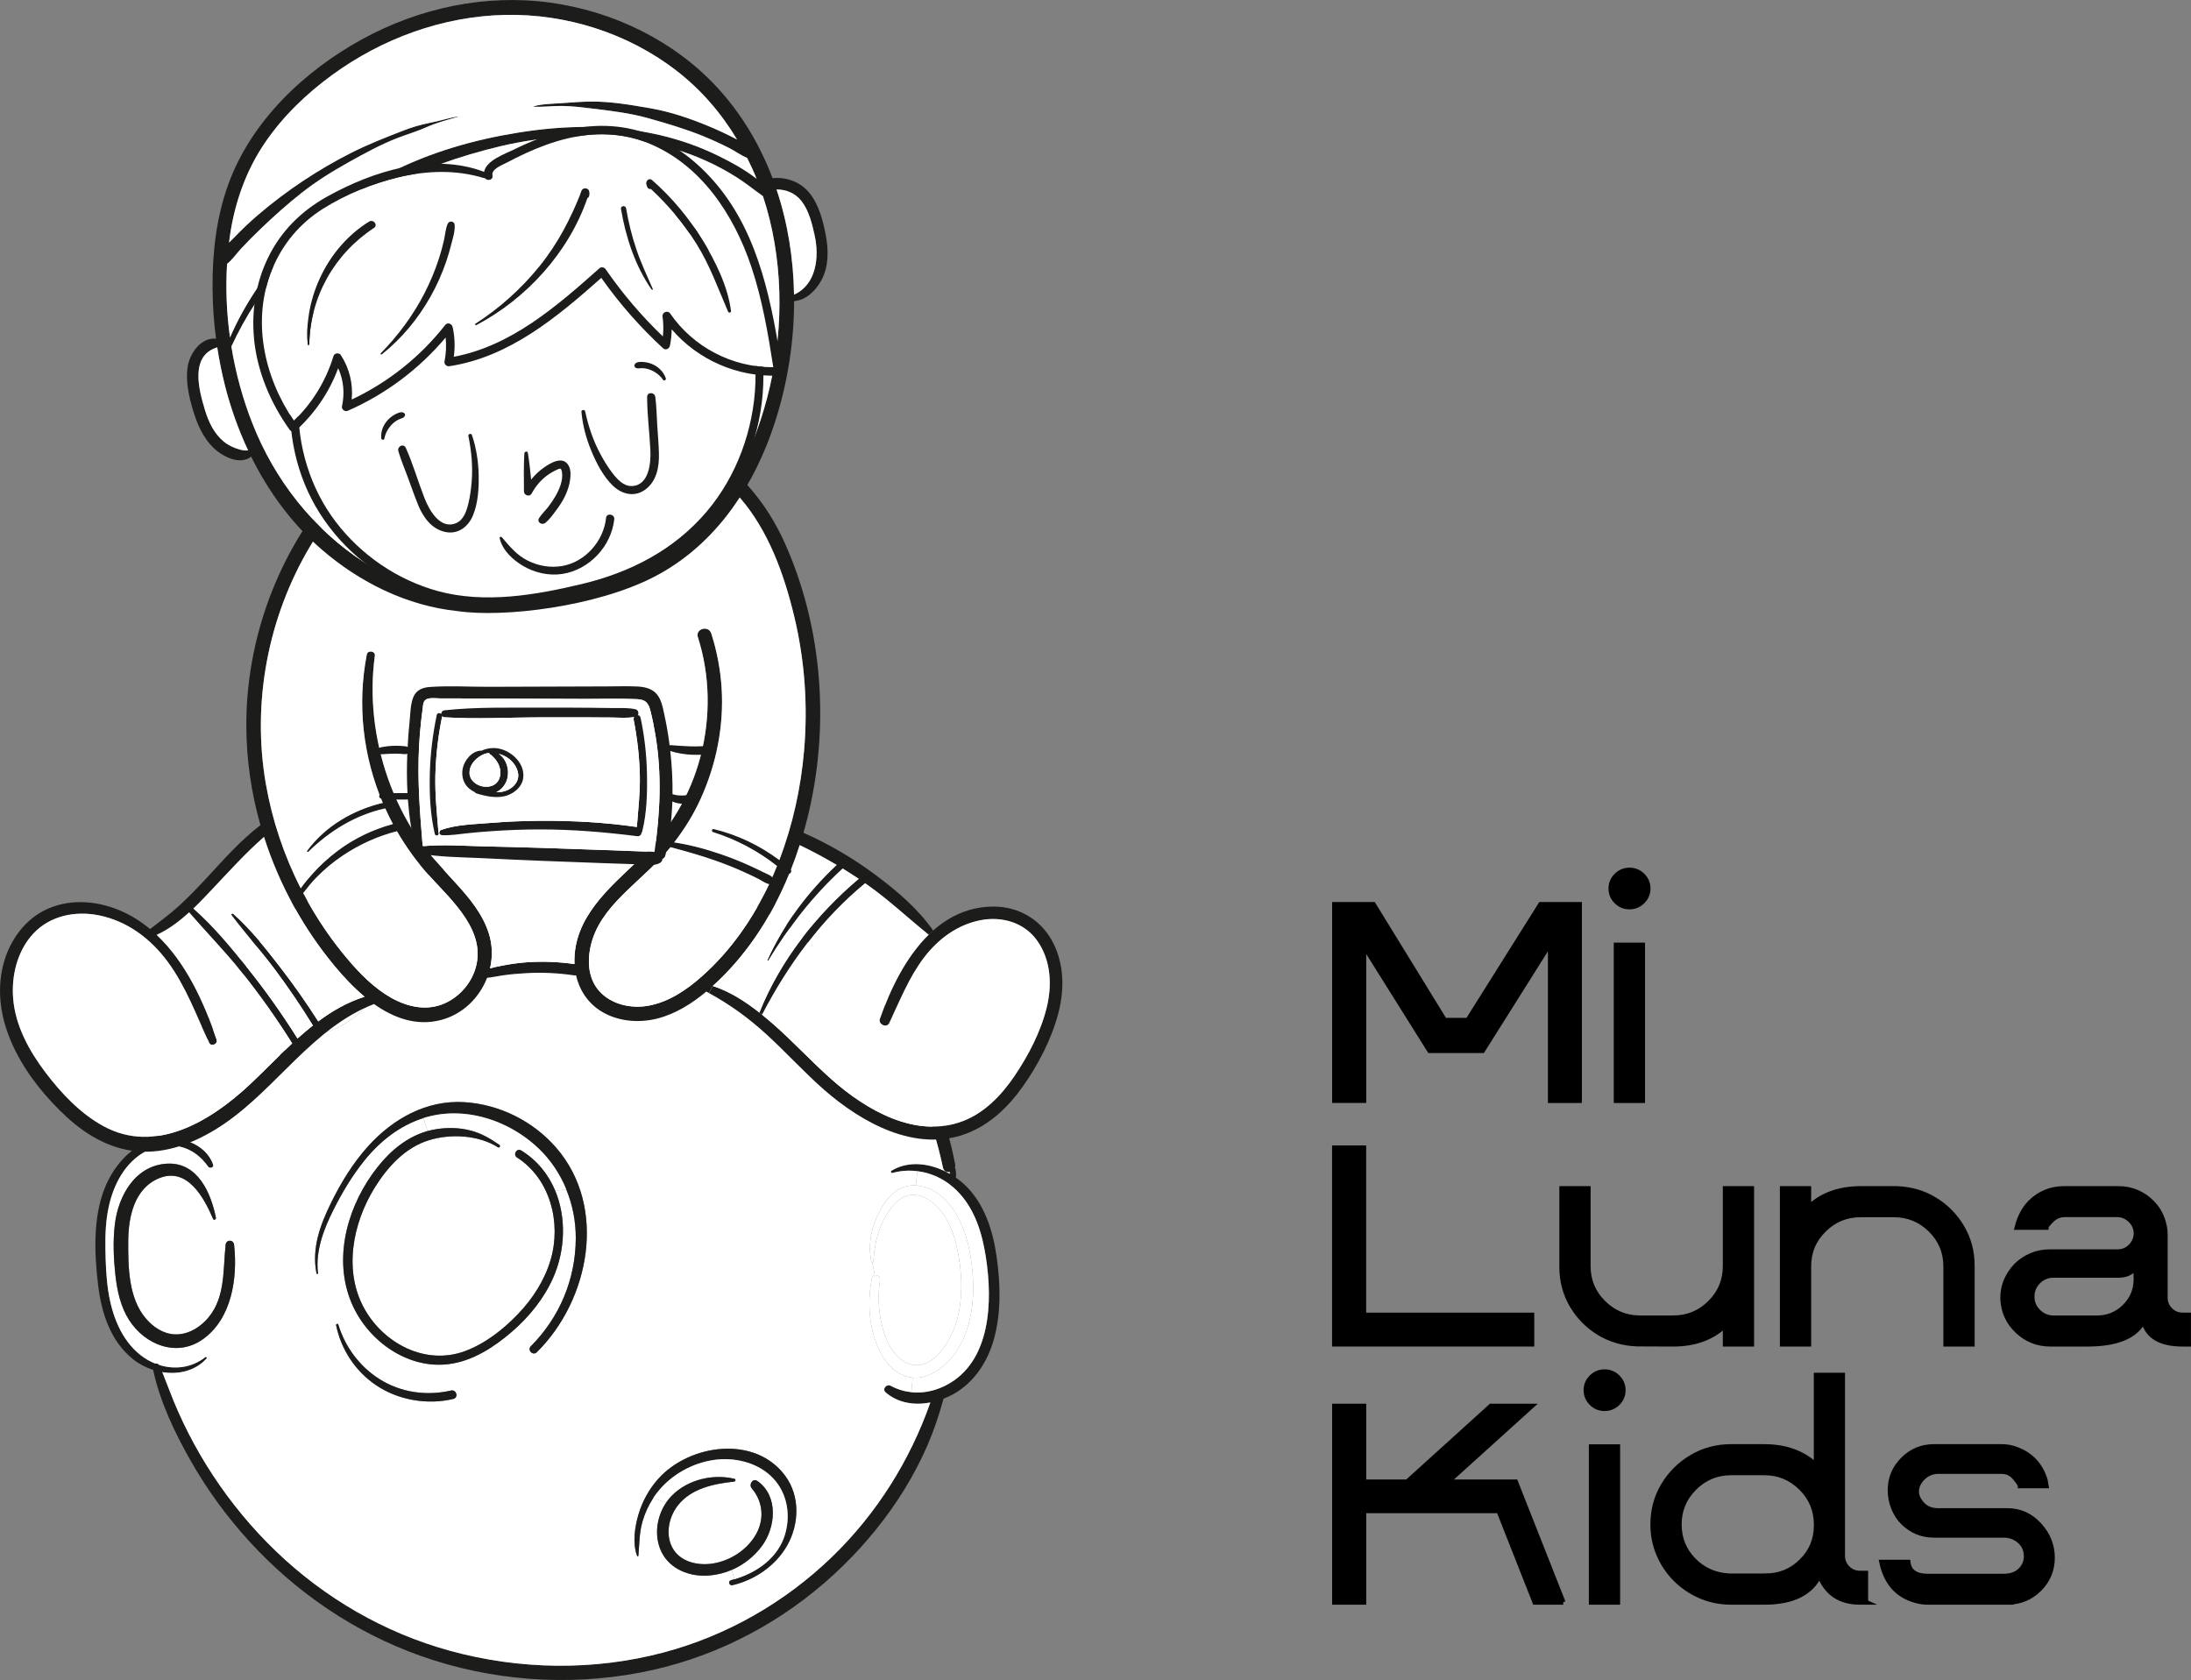 <?xml version="1.0" encoding="UTF-8"?> <svg xmlns="http://www.w3.org/2000/svg" id="Layer_2" viewBox="0 0 449.82 344.93"><rect x="0" y="0" width="449.82" height="344.93" fill="#808080" stroke="none"/><defs><style> .cls-1 { fill: #fff; } .cls-2 { fill: #1c1c1b; } .cls-3 { stroke: #000; stroke-miterlimit: 10; } </style></defs><g id="Layer_1-2" data-name="Layer_1"><g><g><path class="cls-2" d="M204.59,257.87c.8,5.55.99,11.45-.49,16.91-1.37,5.05-4.42,9.58-9.22,11.89-.38.18-.78.34-1.18.5,0,.04-.01.08-.02.13-.45,1.62-.94,3.23-1.48,4.81-4.34,12.67-12.88,24.16-22.94,32.87-10.76,9.31-23.77,15.74-37.77,18.41-14.99,2.87-30.74,1.69-45.13-3.42-13.42-4.76-25.48-12.92-35.09-23.42-4.62-5.05-8.7-10.62-12.09-16.58-3.28-5.78-6.35-12.17-7.74-18.72-1.5-.48-2.92-1.22-4.12-2.18-4.69-3.74-6.53-9.65-7.2-15.4-.75-6.4-1.04-13.7,1.4-19.79,1.63-4.05,4.78-7.98,8.98-9.55.38-2.9,1.45-5.62,2.57-8.31,1.11-2.67,2.33-5.28,3.72-7.82,2.84-5.18,6.21-10.04,10.04-14.54.39-.46.88-.48,1.28-.28,0-.06,0-.11.01-.17l1.55.07c-.01.25-.01.5,0,.75,0,1.72.35,3.42,1.07,5,1.86,4.06,5.41,6.17,9.61,7.12.24.05.25.44,0,.49-5.06,1-9.8-3.61-11.41-8-.34-.94-.57-1.9-.71-2.88-3.53,4.25-6.69,8.82-9.36,13.65-1.35,2.44-2.61,4.93-3.75,7.48-1.03,2.31-1.87,4.7-2.98,6.97.06-.01.11-.03.17-.04,4.21-.82,9.91.83,11.44,5.27.21.64-.67.89-1.01.43-1.48-2.05-3.3-3.51-5.79-4.1-2.36-.55-4.83-.21-6.97.92-4.29,2.27-6.65,6.81-7.65,11.4-.61,2.79-.73,5.66-.69,8.5.04,2.93.15,5.89.58,8.79.74,4.88,2.61,10.02,6.62,13.17.93.74,1.96,1.33,3.04,1.76.28-.08.6.02.81.28,3.17,1,6.66.6,9.44-1.59.2-.15.45.09.28.27-2.37,2.59-5.81,3.33-9.09,2.79.45,1.13.9,2.25,1.33,3.39,4.72,12.55,12.33,24.08,21.99,33.37,10.03,9.64,22.29,16.75,35.71,20.44,14.28,3.93,29.58,4.16,43.91.35,12.97-3.45,24.9-10.28,34.55-19.61,9.11-8.81,16.01-19.75,20.19-31.7-3.22.61-6.6.15-9.19-2.09-.76-.67.22-1.79,1.04-1.35,1.37.74,2.81,1.17,4.26,1.32,3.06.33,6.18-.59,8.83-2.46,8.05-5.69,7.8-18.31,6.17-26.94-.89-4.73-2.68-9.42-6.4-12.66-2.11-1.85-4.68-2.99-7.36-3.31-1.69-.22-3.43-.11-5.14.36-.27.07-.42-.31-.19-.45,3.69-2.26,8.29-1.48,11.96.62,0-.08,0-.15-.01-.22l1.29-.03c.01.08.01.16.02.25.01.26-.01.53-.04.79.59.41,1.15.86,1.67,1.33,4.09,3.75,5.92,9.41,6.68,14.76Z"></path><path class="cls-1" d="M202.11,256.43c1.63,8.63,1.88,21.25-6.17,26.94-2.65,1.87-5.77,2.79-8.83,2.46l.26-2.98c4.32.38,8.48-3.71,10.3-7.72,2.62-5.75,2.53-12.54,1.31-18.64-1.09-5.46-4.31-12.23-10.54-13.07-.15-.02-.29-.04-.43-.04l.34-2.92c2.68.32,5.25,1.46,7.36,3.31,3.72,3.24,5.51,7.93,6.4,12.66Z"></path><path class="cls-1" d="M198.98,256.49c1.22,6.1,1.31,12.89-1.31,18.64-1.82,4.01-5.98,8.1-10.3,7.72-1.32-.12-2.66-.65-3.95-1.74-2.31-1.94-3.56-4.9-4.26-7.76-.87-3.61-.9-7.31-.14-10.94.08-.38.32-.56.59-.6.52-.08,1.15.36,1.05,1.05-.52,3.52-.28,7.17.77,10.57.76,2.44,2.16,5.08,4.53,6.28,5.18,2.65,9.31-4.45,10.45-8.48,1.37-4.85,1.14-10.3.03-15.18-.54-2.37-1.36-4.73-2.75-6.75-1.43-2.06-3.89-4.15-6.56-3.96-2.78.19-4.7,3.11-5.83,5.36-1.29,2.58-1.82,5.5-1.99,8.36-.01.13-.12.2-.22.2-.08,0-.15-.04-.17-.14-.78-3.51-.05-7.12,1.6-10.29,1.53-2.93,3.97-5.69,7.49-5.45.14,0,.28.02.43.04,6.23.84,9.45,7.61,10.54,13.07Z"></path><path class="cls-1" d="M196.44,256.05c1.11,4.88,1.34,10.33-.03,15.18-1.14,4.03-5.27,11.13-10.45,8.48-2.37-1.2-3.77-3.84-4.53-6.28-1.05-3.4-1.29-7.05-.77-10.57.1-.69-.53-1.13-1.05-1.05l-.52-2.55c.1,0,.21-.07.22-.2.17-2.86.7-5.78,1.99-8.36,1.13-2.25,3.05-5.17,5.83-5.36,2.67-.19,5.13,1.9,6.56,3.96,1.39,2.02,2.21,4.38,2.75,6.75Z"></path><path class="cls-2" d="M196.23,240.49c.02.08.02.16.03.25l-1.29.03c.01-.05,0-.11,0-.16-.59.12-1.22-.13-1.38-.9-2.11-10-5.99-19.49-11.58-28.05-10.16-15.55-25.51-27.54-43.31-32.99-9.71-2.98-19.95-4.07-30.07-3.33-5.04.37-10.04,1.21-14.92,2.5-4.57,1.21-8.97,2.92-13.35,4.67,3.27,2.28,6.31,6.47,5.79,10.48-.1.75-1.26,1.08-1.44.19-.18-.86-.34-1.68-.55-2.48-.36-1.38-.85-2.68-1.76-3.94-1.36-1.9-3.31-3.44-5.5-4.25-4.89-1.81-10,.45-14.22,2.9-4.14,2.41-8.04,5.51-10.51,9.68-1.43,2.44-2.39,5.31-2.5,8.19l-1.55-.07c.1-3.53,1.38-7.08,3.33-9.98,3.1-4.59,7.79-7.97,12.68-10.45,4.47-2.27,9.59-3.55,14.27-1.4.06-.07.13-.14.22-.19,5.09-2.94,10.77-4.83,16.47-6.21,5.59-1.36,11.34-2.13,17.09-2.33,20.23-.67,40.28,5.98,55.78,19.04,14.24,12,24.63,28.99,28.13,47.33.02.09.02.17.02.26,0,.15-.02.3-.07.44.01.04.02.07.03.1.01.01.01.02.03.04.1.19.11.43.13.63Z"></path><path class="cls-1" d="M194.97,240.77c.01.07.01.14.01.22-3.67-2.1-8.27-2.88-11.96-.62-.23.14-.08.52.19.45,1.71-.47,3.45-.58,5.14-.36l-.34,2.92c-3.52-.24-5.96,2.52-7.49,5.45-1.65,3.17-2.38,6.78-1.6,10.29.02.1.09.14.17.14l.52,2.55c-.27.04-.51.22-.59.6-.76,3.63-.73,7.33.14,10.94.7,2.86,1.95,5.82,4.26,7.76,1.29,1.09,2.63,1.62,3.95,1.74l-.26,2.98c-1.45-.15-2.89-.58-4.26-1.32-.82-.44-1.8.68-1.04,1.35,2.59,2.24,5.97,2.7,9.19,2.09-4.18,11.95-11.08,22.89-20.19,31.7-9.65,9.33-21.58,16.16-34.55,19.61-14.33,3.81-29.63,3.58-43.91-.35-13.42-3.69-25.68-10.8-35.71-20.44-9.66-9.29-17.27-20.82-21.99-33.37-.43-1.14-.88-2.26-1.33-3.39,3.28.54,6.72-.2,9.09-2.79.17-.18-.08-.42-.28-.27-2.78,2.19-6.27,2.59-9.44,1.59-.21-.26-.53-.36-.81-.28-1.08-.43-2.11-1.02-3.04-1.76-4.01-3.15-5.88-8.29-6.62-13.17-.43-2.9-.54-5.86-.58-8.79-.04-2.84.08-5.71.69-8.5,1-4.59,3.36-9.13,7.65-11.4,2.14-1.13,4.61-1.47,6.97-.92,2.49.59,4.31,2.05,5.79,4.1.34.46,1.22.21,1.01-.43-1.53-4.44-7.23-6.09-11.44-5.27-.06.01-.11.03-.17.04,1.11-2.27,1.95-4.66,2.98-6.97,1.14-2.55,2.4-5.04,3.75-7.48,2.67-4.83,5.83-9.4,9.36-13.65.14.98.37,1.94.71,2.88,1.61,4.39,6.35,9,11.41,8,.25-.05.24-.44,0-.49-4.2-.95-7.75-3.06-9.61-7.12-.72-1.58-1.06-3.28-1.07-5l2.4-.07c0,2.53.99,5.18,3.13,6.63.39.27.95-.27.67-.66-6.25-8.71,4.82-18.47,12.56-20.97,3.62-1.17,10.11-2.26,11.18,2.81.91,4.3-2.07,9.01-4.68,12.15-3.25,3.91-8.36,8.08-13.69,5.76-.98-.43-1.74.82-.85,1.44,4.76,3.32,11.15-.84,14.58-4.2,3.69-3.61,7.4-8.9,7.07-14.33-.03-.44-.08-.88-.17-1.31l2.29-.58c.21.8.37,1.62.55,2.48.18.89,1.34.56,1.44-.19.52-4.01-2.52-8.2-5.79-10.48,4.38-1.75,8.78-3.46,13.35-4.67,4.88-1.29,9.88-2.13,14.92-2.5,10.12-.74,20.36.35,30.07,3.33,17.8,5.45,33.15,17.44,43.31,32.99,5.59,8.56,9.47,18.05,11.58,28.05.16.77.79,1.02,1.38.9,0,.05.01.11,0,.16ZM161.64,317.25c2.44-4.35,2.64-10.01-.37-14.16-6.19-8.56-19.75-6.61-26.14.54-1.86,2.09-3.24,4.58-4.04,7.27-.78,2.61-1.26,5.91-.3,8.53.05.15.26.12.28-.04.21-2.39.16-4.68.84-7.02.49-1.69,1.23-3.32,2.2-4.8l2.64.95c-1.95,2.89-2.5,6.8-1,9.99,1.74,3.71,5.93,5.28,9.83,4.96,1.61-.13,3.18-.53,4.65-1.15l.54,1.91c-.23.08-.46.14-.69.2-.67.17-.38,1.18.28,1.03,4.61-1.06,8.95-4.05,11.28-8.21ZM116.27,244.24c1.3,3.16,1.96,6.59,1.94,10.03-.04,8.34-3.32,16.22-9.23,22.12-.8.8.43,2.03,1.23,1.24,10.85-10.72,14.54-29.8,3.99-41.98-4.72-5.45-11.6-8.89-18.79-9.36-7.82-.51-14.75,3.4-19.87,9.08-3.07,3.41-5.48,7.35-7.51,11.45-2.28,4.63-4.08,9.42-3.05,14.63.03.17.33.14.31-.04-.57-4.52,1.19-9.11,3.19-13.06,1.76-3.5,3.8-6.92,6.26-9.99,3.28-4.1,7.39-7.3,12.2-8.81l.85,2.66c-4.17,1.17-7.58,3.99-10.27,7.39-5.9,7.44-9.12,17.98-5.64,27.18,3.04,8.07,11.53,14.47,20.38,13.27,4.84-.65,9.17-3.47,12.8-6.6,3.59-3.08,6.66-6.89,8.56-11.23,2.43-5.56,2.67-12.23.37-17.76l2.28-.22ZM93.08,287.21c1.11-.27.64-1.97-.48-1.72-5.08,1.16-10.34.43-14.77-2.4-4-2.54-6.99-6.58-8.36-11.11-.09-.3-.52-.18-.46.13,1.03,4.95,3.91,9.36,8.1,12.22,4.56,3.12,10.61,4.18,15.97,2.88ZM41.64,274.97c5.95-4.21,7.18-12.63,6.42-19.4-.12-1.12-1.62-1.12-1.74,0-.59,5.49.04,11.49-4.27,15.73-1.63,1.61-3.8,2.76-6.14,2.66-2.36-.09-4.43-1.47-5.93-3.22-3.63-4.21-3.68-10.7-3.65-15.96.03-4.93,1.23-10.78,6.34-12.88,5.78-2.37,9.23,4,11.08,8.37.15.34.65.08.58-.25-1.01-5.09-3.74-11.39-9.94-11.11-6.59.29-10.11,6.57-10.81,12.44-.41,3.43-.26,7.01.11,10.43.36,3.22,1.06,6.5,2.83,9.26,3.28,5.1,9.81,7.69,15.12,3.93Z"></path><path class="cls-2" d="M161.27,303.09c3.01,4.15,2.81,9.81.37,14.16-2.33,4.16-6.67,7.15-11.28,8.21-.66.15-.95-.86-.28-1.03.23-.06.46-.12.69-.2,4.65-1.35,9.01-4.41,10.42-9.26,1.24-4.26.32-8.92-3-11.99-3.04-2.82-7.56-3.81-11.6-3.24-4.41.63-8.61,2.96-11.44,6.41-.37.45-.72.93-1.04,1.42-.97,1.48-1.71,3.11-2.2,4.8-.68,2.34-.63,4.63-.84,7.02-.02.16-.23.19-.28.04-.96-2.62-.48-5.92.3-8.53.8-2.69,2.18-5.18,4.04-7.27,6.39-7.15,19.95-9.1,26.14-.54Z"></path><path class="cls-1" d="M158.19,302.98c3.32,3.07,4.24,7.73,3,11.99-1.41,4.85-5.77,7.91-10.42,9.26l-.54-1.91c2.44-1.05,4.6-2.74,6.2-4.91,2.85-3.84,3.43-10.31-.94-13.35-.95-.65-1.82.73-1.16,1.5,2.46,2.89,2.65,6.72.6,9.92-1.87,2.92-5.08,4.93-8.48,5.51-2.9.48-6.36-.15-8.11-2.74-1.86-2.77-1.15-6.64.82-9.16,2.75-3.51,7.35-4.44,11.54-4.9.31-.03.43-.5.08-.58-4.39-1.03-9.39.12-12.66,3.28-.51.49-.97,1.04-1.37,1.63l-2.64-.95c.32-.49.67-.97,1.04-1.42,2.83-3.45,7.03-5.78,11.44-6.41,4.04-.57,8.56.42,11.6,3.24Z"></path><path class="cls-2" d="M155.49,304.06c4.37,3.04,3.79,9.51.94,13.35-1.6,2.17-3.76,3.86-6.2,4.91-1.47.62-3.04,1.02-4.65,1.15-3.9.32-8.09-1.25-9.83-4.96-1.5-3.19-.95-7.1,1-9.99.4-.59.86-1.14,1.37-1.63,3.27-3.16,8.27-4.31,12.66-3.28.35.08.23.55-.08.58-4.19.46-8.79,1.39-11.54,4.9-1.97,2.52-2.68,6.39-.82,9.16,1.75,2.59,5.21,3.22,8.11,2.74,3.4-.58,6.61-2.59,8.48-5.51,2.05-3.2,1.86-7.03-.6-9.92-.66-.77.21-2.15,1.16-1.5Z"></path><path class="cls-2" d="M118.21,254.27c.02-3.44-.64-6.87-1.94-10.03-1.27-3.13-3.16-6-5.62-8.37-4.67-4.5-11.21-7.37-17.73-7.28-2.1.03-4.09.36-5.98.96-4.81,1.51-8.92,4.71-12.2,8.81-2.46,3.07-4.5,6.49-6.26,9.99-2,3.95-3.76,8.54-3.19,13.06.02.18-.28.21-.31.04-1.03-5.21.77-10,3.05-14.63,2.03-4.1,4.44-8.04,7.51-11.45,5.12-5.68,12.05-9.59,19.87-9.08,7.19.47,14.07,3.91,18.79,9.36,10.55,12.18,6.86,31.26-3.99,41.98-.8.79-2.03-.44-1.23-1.24,5.91-5.9,9.19-13.78,9.23-22.12Z"></path><path class="cls-1" d="M116.27,244.24l-2.28.22c-1.39-3.32-3.69-6.24-6.99-8.26-.93-.56-1.75.87-.85,1.45,6.85,4.39,9.12,13.44,6.9,20.99-1.24,4.2-3.67,7.98-6.69,11.13-3.05,3.2-6.83,6.15-11.02,7.67-7.96,2.88-16.43-1.53-20.45-8.61-4.43-7.79-2.51-17.6,1.98-24.9,2.63-4.28,6.29-8.33,11.22-9.84,4.45-1.36,10.14-1.07,14.14,1.46.32.2.59-.29.29-.5-1.96-1.36-3.86-2.47-6.22-3.02-2.18-.52-4.45-.55-6.67-.21-.63.1-1.24.23-1.84.39l-.85-2.66c1.89-.6,3.88-.93,5.98-.96,6.52-.09,13.06,2.78,17.73,7.28,2.46,2.37,4.35,5.24,5.62,8.37Z"></path><path class="cls-2" d="M113.99,244.46c2.3,5.53,2.06,12.2-.37,17.76-1.9,4.34-4.97,8.15-8.56,11.23-3.63,3.13-7.96,5.95-12.8,6.6-8.85,1.2-17.34-5.2-20.38-13.27-3.48-9.2-.26-19.74,5.64-27.18,2.69-3.4,6.1-6.22,10.27-7.39.6-.16,1.21-.29,1.84-.39,2.22-.34,4.49-.31,6.67.21,2.36.55,4.26,1.66,6.22,3.02.3.21.03.7-.29.5-4-2.53-9.69-2.82-14.14-1.46-4.93,1.51-8.59,5.56-11.22,9.84-4.49,7.3-6.41,17.11-1.98,24.9,4.02,7.08,12.49,11.49,20.45,8.61,4.19-1.52,7.97-4.47,11.02-7.67,3.02-3.15,5.45-6.93,6.69-11.13,2.22-7.55-.05-16.6-6.9-20.99-.9-.58-.08-2.01.85-1.45,3.3,2.02,5.6,4.94,6.99,8.26Z"></path><path class="cls-2" d="M92.6,285.49c1.12-.25,1.59,1.45.48,1.72-5.36,1.3-11.41.24-15.97-2.88-4.19-2.86-7.07-7.27-8.1-12.22-.06-.31.37-.43.46-.13,1.37,4.53,4.36,8.57,8.36,11.11,4.43,2.83,9.69,3.56,14.77,2.4Z"></path><path class="cls-1" d="M84.16,190.7l-2.29.58c-.39-1.85-1.39-3.5-3.08-4.52-2.4-1.44-5.44-1.24-8.08-.75-5.67,1.05-10.92,4.33-14.61,8.72-2.02,2.4-3.74,5.26-4,8.46-.02.25-.03.51-.03.77l-2.4.07c-.01-.25-.01-.5,0-.75.11-2.88,1.07-5.75,2.5-8.19,2.47-4.17,6.37-7.27,10.51-9.68,4.22-2.45,9.33-4.71,14.22-2.9,2.19.81,4.14,2.35,5.5,4.25.91,1.26,1.4,2.56,1.76,3.94Z"></path><path class="cls-1" d="M82.04,192.59c.33,5.43-3.38,10.72-7.07,14.33-3.43,3.36-9.82,7.52-14.58,4.2-.89-.62-.13-1.87.85-1.44,5.33,2.32,10.44-1.85,13.69-5.76,2.61-3.14,5.59-7.85,4.68-12.15-1.07-5.07-7.56-3.98-11.18-2.81-7.74,2.5-18.81,12.26-12.56,20.97.28.39-.28.93-.67.66-2.14-1.45-3.13-4.1-3.13-6.63,0-.26.01-.52.03-.77.26-3.2,1.98-6.06,4-8.46,3.69-4.39,8.94-7.67,14.61-8.72,2.64-.49,5.68-.69,8.08.75,1.69,1.02,2.69,2.67,3.08,4.52.09.43.14.87.17,1.31Z"></path><path class="cls-2" d="M48.06,255.57c.76,6.77-.47,15.19-6.42,19.4-5.31,3.76-11.84,1.17-15.12-3.93-1.77-2.76-2.47-6.04-2.83-9.26-.37-3.42-.52-7-.11-10.43.7-5.87,4.22-12.15,10.81-12.44,6.2-.28,8.93,6.02,9.94,11.11.07.33-.43.59-.58.25-1.85-4.37-5.3-10.74-11.08-8.37-5.11,2.1-6.31,7.95-6.34,12.88-.03,5.26.02,11.75,3.65,15.96,1.5,1.75,3.57,3.13,5.93,3.22,2.34.1,4.51-1.05,6.14-2.66,4.31-4.24,3.68-10.24,4.27-15.73.12-1.12,1.62-1.12,1.74,0Z"></path></g><g><g><g><path class="cls-2" d="M215.84,192.89c2.64,4.59,2.76,10.07,1.45,15.1-1.4,5.35-4.14,10.63-7.34,15.13-2.96,4.17-6.74,7.81-11.6,9.64-10.43,3.9-21.46-2.29-29.16-9.02-4.09-3.59-7.76-7.64-11.77-11.32-3.67-3.37-7.55-6.18-11.89-8.55l.81-1.44c3.48,1.13,6.66,3.17,9.56,5.46l.61.32-.06.12c.78.64,1.55,1.28,2.29,1.93,4.14,3.63,7.87,7.71,12,11.36,7.04,6.25,17.27,12.23,26.9,8.57,4.48-1.69,7.95-5.32,10.59-9.2,2.89-4.26,5.42-9.11,6.66-14.12,1.14-4.63.88-9.76-1.96-13.75-2.65-3.74-7.26-5.04-11.64-4.19-4.77.94-8.68,3.86-11.59,7.67-3.11,4.09-4.94,8.85-7.14,13.44-.52,1.07-2.31.3-1.92-.81,2.09-6.02,5.3-12.72,10.04-17.35l.9-.83c3.4-3.01,7.54-4.95,12.57-4.92,4.87.04,9.26,2.53,11.69,6.76Z"></path><path class="cls-1" d="M212.93,193.12c2.84,3.99,3.1,9.12,1.96,13.75-1.24,5.01-3.77,9.86-6.66,14.12-2.64,3.88-6.11,7.51-10.59,9.2-9.63,3.66-19.86-2.32-26.9-8.57-4.13-3.65-7.86-7.73-12-11.36-.74-.65-1.51-1.29-2.29-1.93l.06-.12c5.33-10.24,12.13-19.51,21.1-26.91.16.11.32.21.48.33,4.44,3.13,8.37,6.86,12.59,10.25-4.74,4.63-7.95,11.33-10.04,17.35-.39,1.11,1.4,1.88,1.92.81,2.2-4.59,4.03-9.35,7.14-13.44,2.91-3.81,6.82-6.73,11.59-7.67,4.38-.85,8.99.45,11.64,4.19Z"></path><path class="cls-2" d="M191.58,191.05l-.9.83c-4.22-3.39-8.15-7.12-12.59-10.25-.16-.12-.32-.22-.48-.33-8.97,7.4-15.77,16.67-21.1,26.91l-.61-.32c4.26-10.67,11.68-20.09,20.41-27.46-1.09-.73-2.19-1.43-3.3-2.12-6.03,5.52-11.04,11.94-15.26,18.91-.08.14-.26.02-.2-.11,3.34-7.39,8.32-13.99,14.23-19.53-2.47-1.46-5-2.82-7.6-4.07-.54,1.7-1.14,3.38-1.8,5.04.22.34,0,.75-.37.89-1.89,4.62-4.22,9.07-7.07,13.16-2.49,3.58-5.35,6.91-8.6,9.83l-.81,1.44c-.17-.1-.35-.2-.52-.29-2.98,2.48-6.33,4.6-10.11,5.55-3.87.97-8.24.58-11.65-1.61-2.64-1.7-4.32-4.32-4.99-7.28-.13.03-.27.04-.42.01-3.2-.48-6.46-.63-9.69-.46-1.67.09-3.34.23-4.99.47-1.02.15-2.1.39-3.16.5-1.6,4.13-5.05,7.54-9.56,8.68-4.99,1.27-9.63-.45-13.65-3.3-12.54,4.84-19.95,17.22-30.76,24.59-4.92,3.36-10.77,5.93-16.84,5.72-5.9-.21-11.12-3.11-15.39-7.02-8.17-7.49-15.71-18.8-13.36-30.38,1.01-5.02,4.03-9.79,8.69-12.14,4.79-2.41,10.39-2.07,15.25-.08,2.39.98,4.51,2.33,6.44,3.92,1.94-1.52,3.93-2.95,5.77-4.62,1.97-1.79,3.82-3.71,5.64-5.66,3.58-3.86,7.04-7.84,11.24-11.05-1.88-6.63-2.89-13.51-2.9-20.43-.04-17.72,6.45-35.39,18.09-48.77,6.05-6.97,13.51-12.66,22.32-15.61,8.65-2.91,17.97-3.18,26.93-1.88,8.84,1.29,17.75,4.08,25.46,8.65,7.97,4.72,13.88,11.54,17.68,19.96,7.95,17.62,9.36,38.21,4.65,56.89-.23.92-.48,1.83-.74,2.75,5.28,2.34,10.34,5.31,14.96,8.78,4.31,3.23,8.56,6.84,11.66,11.29ZM165.08,154.1c.8-9.22.14-18.54-2.02-27.53-2.07-8.63-5.28-17.61-11.17-24.4-5.53-6.37-13.14-10.52-21.04-13.22-8.22-2.82-16.95-4.34-25.65-3.93-8.73.41-17.19,2.99-24.37,8.04-7.02,4.94-12.78,11.76-17.16,19.1-8.66,14.55-11.99,32.09-9.09,48.78,1.3,7.46,3.72,14.7,7.16,21.44.75-1.07,1.61-2.08,2.45-3.01,1.55-1.74,3.29-3.3,5.15-4.7,3.38-2.54,7.26-4.38,11.33-5.49-.56-1.04-1.08-2.11-1.57-3.2-6.09,1.33-11.36,4.58-15.79,8.9-.13.13-.37-.04-.25-.2,3.7-5.05,9.48-8.42,15.53-9.84-4.04-9.5-5.3-20.09-3.28-30.47.18-.93,1.77-.71,1.65.22-.56,4.17-.61,8.4-.16,12.59.93,8.66,3.87,17.13,8.67,24.41,2.37,3.61,5.32,6.66,8.21,9.84,2.74,3,5.42,6.25,6.67,10.17.77,2.39.8,4.88.26,7.22.85-.25,1.74-.42,2.56-.58,1.65-.32,3.31-.55,4.98-.67,3.28-.24,6.55-.09,9.8.36,0-.09-.02-.18-.02-.27-.21-9.31,7.21-15.4,13.33-21.24,6.11-5.84,10.47-13.02,12.59-21.23,2.05-7.97,1.95-16.51-.57-24.37-.56-1.75,2.19-2.49,2.75-.76,1.16,3.64,1.88,7.39,2.12,11.19.49,7.81-1.08,15.69-4.32,22.79-1.45,3.18-3.28,6.15-5.42,8.91,3.28.5,6.49,1.35,9.63,2.44,1.93.66,3.83,1.42,5.7,2.26.99.44,1.97.91,2.95,1.4.61.31,1.37.56,1.88,1.04.33-.75.64-1.52.95-2.29-3.91-3.1-8.39-5.47-13.15-6.96-.39-.13-.23-.72.18-.63,4.9,1.19,9.44,3.37,13.45,6.37,2.77-7.24,4.44-14.94,5.08-22.48ZM157.91,181.53c-.74-.13-1.43-.67-2.09-1.01-.84-.43-1.7-.85-2.57-1.24-1.91-.89-3.86-1.68-5.84-2.39-3.2-1.16-6.47-2.08-9.76-2.95-2.66,3.25-5.87,5.96-8.88,8.87-2.98,2.88-5.84,6.05-7.13,10.07-1.11,3.47-1.19,7.67,1.36,10.56,2.46,2.78,6.55,3.69,10.11,3.04,4.23-.76,7.91-3.28,11.06-6.09,5.87-5.23,10.39-11.74,13.74-18.86ZM97.47,199.28c2.73-7.88-4.59-14.25-9.31-19.46-2.56-2.83-4.78-5.91-6.66-9.16-3.99,1.02-7.75,2.73-11.17,5.03-1.94,1.3-3.73,2.79-5.36,4.46-.99,1-1.85,2.11-2.72,3.2.27.5.52,1.01.8,1.5,2.05,3.69,4.4,7.22,7.04,10.51,2.63,3.27,5.52,6.48,9.06,8.79,3.22,2.1,7.18,3.44,11,2.27,3.35-1.02,6.18-3.84,7.32-7.14ZM74.85,204.64c-2.28-1.91-4.33-4.1-6.08-6.21-6.52-7.82-11.48-16.91-14.57-26.6-3.8,3.33-7.17,7.08-10.64,10.75-1.22,1.29-2.5,2.65-3.86,3.95,4.11,3.61,7.7,7.97,11.1,12.21,3.71,4.62,7.13,9.46,10.28,14.47,1.03-.92,2.08-1.82,3.16-2.67-2.43-3.93-5.01-7.76-7.77-11.45-2.86-3.83-6.07-7.38-8.93-11.2-.16-.21.16-.41.34-.26,3.61,3.2,6.68,7.12,9.62,10.92,2.79,3.6,5.39,7.32,7.84,11.15,2.88-2.15,5.99-3.95,9.51-5.06ZM59.99,214.21s0-.01-.02-.01c-3.21-5.12-6.71-10.06-10.49-14.77-3.37-4.2-7.14-8.04-10.65-12.11-2.04,1.85-4.23,3.52-6.67,4.62,6.01,5.65,9.77,13.92,12.32,21.53.29.9-1.13,1.5-1.53.65-2.67-5.68-4.76-11.57-8.53-16.67-3.51-4.75-8.29-8.35-14.16-9.53-4.82-.96-10.01.08-13.44,3.78-3.29,3.54-4.52,8.69-4.11,13.41.47,5.53,3.29,10.66,6.58,15.01,3.23,4.28,7.16,8.47,11.91,11.07,10.75,5.89,22.05-1.03,29.97-8.42,2.96-2.76,5.82-5.76,8.82-8.56Z"></path><path class="cls-1" d="M173.01,178.31c1.11.69,2.21,1.39,3.3,2.12-8.73,7.37-16.15,16.79-20.41,27.46-2.9-2.29-6.08-4.33-9.56-5.46,3.25-2.92,6.11-6.25,8.6-9.83,2.85-4.09,5.18-8.54,7.07-13.16.36-.14.59-.55.37-.89.66-1.66,1.26-3.34,1.8-5.04,2.6,1.25,5.13,2.61,7.6,4.07-5.91,5.54-10.89,12.14-14.23,19.53-.06.13.12.25.2.11,4.22-6.97,9.23-13.39,15.26-18.91Z"></path><path class="cls-1" d="M163.06,126.57c2.16,8.99,2.82,18.31,2.02,27.53-.64,7.54-2.31,15.24-5.08,22.48-4.01-3-8.55-5.18-13.45-6.37-.41-.09-.57.5-.18.63,4.76,1.49,9.24,3.86,13.15,6.96-.31.77-.62,1.54-.95,2.29-.51-.48-1.27-.73-1.88-1.04-.98-.49-1.96-.96-2.95-1.4-1.87-.84-3.77-1.6-5.7-2.26-3.14-1.09-6.35-1.94-9.63-2.44,2.14-2.76,3.97-5.73,5.42-8.91,3.24-7.1,4.81-14.98,4.32-22.79-.24-3.8-.96-7.55-2.12-11.19-.56-1.73-3.31-.99-2.75.76,2.52,7.86,2.62,16.4.57,24.37-2.12,8.21-6.48,15.39-12.59,21.23-6.12,5.84-13.54,11.93-13.33,21.24,0,.09.02.18.02.27-3.25-.45-6.52-.6-9.8-.36-1.67.12-3.33.35-4.98.67-.82.16-1.71.33-2.56.58.54-2.34.51-4.83-.26-7.22-1.25-3.92-3.93-7.17-6.67-10.17-2.89-3.18-5.84-6.23-8.21-9.84-4.8-7.28-7.74-15.75-8.67-24.41-.45-4.19-.4-8.42.16-12.59.12-.93-1.47-1.15-1.65-.22-2.02,10.38-.76,20.97,3.28,30.47-6.05,1.42-11.83,4.79-15.53,9.84-.12.16.12.33.25.2,4.43-4.32,9.7-7.57,15.79-8.9.49,1.09,1.01,2.16,1.57,3.2-4.07,1.11-7.95,2.95-11.33,5.49-1.86,1.4-3.6,2.96-5.15,4.7-.84.93-1.7,1.94-2.45,3.01-3.44-6.74-5.86-13.98-7.16-21.44-2.9-16.69.43-34.23,9.09-48.78,4.38-7.34,10.14-14.16,17.16-19.1,7.18-5.05,15.64-7.63,24.37-8.04,8.7-.41,17.43,1.11,25.65,3.93,7.9,2.7,15.51,6.85,21.04,13.22,5.89,6.79,9.1,15.77,11.17,24.4Z"></path><path class="cls-1" d="M155.82,180.52c.66.34,1.35.88,2.09,1.01-3.35,7.12-7.87,13.63-13.74,18.86-3.15,2.81-6.83,5.33-11.06,6.09-3.56.65-7.65-.26-10.11-3.04-2.55-2.89-2.47-7.09-1.36-10.56,1.29-4.02,4.15-7.19,7.13-10.07,3.01-2.91,6.22-5.62,8.88-8.87,3.29.87,6.56,1.79,9.76,2.95,1.98.71,3.93,1.5,5.84,2.39.87.39,1.73.81,2.57,1.24Z"></path><path class="cls-1" d="M88.16,179.82c4.72,5.21,12.04,11.58,9.31,19.46-1.14,3.3-3.97,6.12-7.32,7.14-3.82,1.17-7.78-.17-11-2.27-3.54-2.31-6.43-5.52-9.06-8.79-2.64-3.29-4.99-6.82-7.04-10.51-.28-.49-.53-1-.8-1.5.87-1.09,1.73-2.2,2.72-3.2,1.63-1.67,3.42-3.16,5.36-4.46,3.42-2.3,7.18-4.01,11.17-5.03,1.88,3.25,4.1,6.33,6.66,9.16Z"></path><path class="cls-1" d="M68.77,198.43c1.75,2.11,3.8,4.3,6.08,6.21-3.52,1.11-6.63,2.91-9.51,5.06-2.45-3.83-5.05-7.55-7.84-11.15-2.94-3.8-6.01-7.72-9.62-10.92-.18-.15-.5.05-.34.26,2.86,3.82,6.07,7.37,8.93,11.2,2.76,3.69,5.34,7.52,7.77,11.45-1.08.85-2.13,1.75-3.16,2.67-3.15-5.01-6.57-9.85-10.28-14.47-3.4-4.24-6.99-8.6-11.1-12.21,1.36-1.3,2.64-2.66,3.86-3.95,3.47-3.67,6.84-7.42,10.64-10.75,3.09,9.69,8.05,18.78,14.57,26.6Z"></path><path class="cls-1" d="M59.97,214.2s.02.01.02.01c-3,2.8-5.86,5.8-8.82,8.56-7.92,7.39-19.22,14.31-29.97,8.42-4.75-2.6-8.68-6.79-11.91-11.07-3.29-4.35-6.11-9.48-6.58-15.01-.41-4.72.82-9.87,4.11-13.41,3.43-3.7,8.62-4.74,13.44-3.78,5.87,1.18,10.65,4.78,14.16,9.53,3.77,5.1,5.86,10.99,8.53,16.67.4.85,1.82.25,1.53-.65-2.55-7.61-6.31-15.88-12.32-21.53,2.44-1.1,4.63-2.77,6.67-4.62,3.51,4.07,7.28,7.91,10.65,12.11,3.78,4.71,7.28,9.65,10.49,14.77Z"></path></g><g><path class="cls-2" d="M145.11,153.24c.44.12.67.57.56,1-.07.27-.3.49-.56.57-.72.2-1.52.17-2.25.16-.71,0-1.42-.03-2.12-.12-.72-.09-1.43-.2-2.13-.38-.33-.09-.68-.17-1-.29.33,2.94.5,5.91.46,8.89.25.06.5.12.76.17.26.04.26.05.51.06.22.02.44.03.65.03.53,0,.74-.02,1.2-.14.43-.1.81-.25,1.09-.39.43-.21.91-.11,1.18.31.25.38.09.96-.31,1.18-1.55.83-3.5.99-5.11.27-.13,3.72-.58,7.43-1.43,11.03-.1.41-.33.64-.61.75-.01.31-.16.61-.48.81-.95.57-1.95.39-3.02.35-1-.03-2-.06-3-.1-1.99-.06-3.99-.13-5.99-.2-4.16-.16-8.32-.31-12.48-.47-4.16-.15-8.32-.37-12.48-.56-4.02-.18-8.13-.21-12.11-.87-.36.13-.85.01-.97-.44-.92-3.48-1.46-7.09-1.73-10.73-.04,0-.07.02-.11.02-.25.01-.51,0-.76,0h-1.5c-1.03-.01-2.05-.1-3.07-.19-.61-.06-.6-.89,0-.94,1.02-.1,2.04-.18,3.07-.19h1.56c.23,0,.47,0,.7,0h.03c-.15-2.7-.15-5.41-.04-8.1-.06.03-.11.06-.17.08-.15.04-.3.03-.46.02-.29-.03-.58-.05-.87-.07-.56-.03-1.11-.02-1.67-.01-.56,0-1.12.05-1.67.08-.29.02-.58.04-.86.05-.29.02-.57,0-.86.02-.61.06-.65-.84-.13-1.02.29-.1.56-.24.87-.33.27-.09.55-.15.84-.2.59-.12,1.2-.17,1.81-.21.6-.04,1.2-.03,1.8,0,.29.02.58.04.87.07.18.02.36.04.52.14.02,0,.03.02.05.03.09-1.79.22-3.58.41-5.35.17-1.57.15-3.55.81-5.02.6-1.35,1.87-1.86,3.28-1.96,3.99-.29,8.1-.03,12.11-.04,8.08-.03,16.16-.05,24.24-.08,2.06,0,4.13-.08,6.18.01,1.41.06,2.89.33,3.93,1.37,1.11,1.13,1.39,2.83,1.72,4.31.41,1.86.74,3.73,1,5.61.04.25.06.51.09.76.19,0,.38,0,.56.02.39.04.78.06,1.16.09.78.06,1.56.1,2.34.13.81.04,1.62.03,2.43-.01.38-.02.79-.08,1.16.02ZM134.37,174.92c1.16-7.94,1.53-15.92.21-23.87-.28-1.72-.62-3.44-1.05-5.13-.42-1.67-1.04-2.31-2.81-2.38-3.53-.15-7.09-.03-10.63-.04-7.26-.03-14.51-.06-21.77-.09-1.82,0-3.63-.01-5.44-.02h-2.48c-.8,0-1.84-.17-2.62.08-.91.29-.89,1.15-1,1.98-.12.86-.23,1.72-.32,2.58-.2,1.78-.34,3.55-.43,5.34-.36,6.84.19,13.56.75,20.36,4.05-.37,8.21-.08,12.27.03,4.08.1,8.16.18,12.23.32l12.23.42c2.08.07,4.16.15,6.24.23,1,.03,2,.07,3,.11.56.02,1.11,0,1.62.08Z"></path><path class="cls-1" d="M134.58,151.05c1.32,7.95.95,15.93-.21,23.87-.51-.08-1.06-.06-1.62-.08-1-.04-2-.08-3-.11-2.08-.08-4.16-.16-6.24-.23l-12.23-.42c-4.07-.14-8.15-.22-12.23-.32-4.06-.11-8.22-.4-12.27-.03-.56-6.8-1.11-13.52-.75-20.36.09-1.79.23-3.56.43-5.34.09-.86.2-1.72.32-2.58.11-.83.09-1.69,1-1.98.78-.25,1.82-.08,2.62-.08h2.48c1.81.01,3.62.02,5.44.02,7.26.03,14.51.06,21.77.09,3.54.01,7.1-.11,10.63.04,1.77.07,2.39.71,2.81,2.38.43,1.69.77,3.41,1.05,5.13ZM131.85,170.7c.94-3.73,1.05-7.85.98-11.67-.07-3.93-.5-7.84-1.32-11.67-.07-.34-.3-.5-.55-.53.23-.42.07-1.07-.47-1.2-1.48-.36-3.13-.24-4.65-.26-1.65-.03-3.29-.04-4.94-.06-3.29-.02-6.58-.04-9.87-.03-6.55.04-13.22-.16-19.75.55-.46.05-.69.4-.69.75-.29-.26-.82-.25-.93.24-.83,4.01-1.33,8.11-1.42,12.21-.09,4.05.09,8.27,1.04,12.22.1.41.8.34.76-.11-.01-.07-.01-.13-.02-.2l.19-.02c0,.27.19.53.54.55,1.67.09,3.4-.21,5.05-.38,1.69-.18,3.38-.33,5.07-.44,3.3-.23,6.61-.36,9.93-.36,6.72-.01,13.38.55,20.05,1.39.5.06.81-.33.89-.76.05-.06.09-.13.11-.22Z"></path><path class="cls-2" d="M132.83,159.03c.07,3.82-.04,7.94-.98,11.67-.02.09-.06.16-.11.22-.08.43-.39.82-.89.76-6.67-.84-13.33-1.4-20.05-1.39-3.32,0-6.63.13-9.93.36-1.69.11-3.38.26-5.07.44-1.65.17-3.38.47-5.05.38-.35-.02-.54-.28-.54-.55,0-.22.13-.44.4-.54,3.08-1.09,6.78-1.15,10.02-1.42,3.38-.28,6.77-.42,10.17-.44,6.65-.05,13.36.31,19.95,1.27.27-3.52.68-6.99.61-10.54-.08-3.87-.53-7.71-1.27-11.5-.04-.21.01-.39.1-.53-1.5.25-3.1.11-4.6.09-1.64-.01-3.29-.02-4.93-.03-3.21-.01-6.42,0-9.63,0-6.56,0-13.19.4-19.75-.01-.22,0-.39-.1-.51-.22,0,.02,0,.05,0,.07-.83,4-1.29,8.05-1.39,12.14-.09,3.93.33,7.78.64,11.68,0,.07,0,.13.02.2.04.45-.66.52-.76.11-.95-3.95-1.13-8.17-1.04-12.22.09-4.1.59-8.2,1.42-12.21.11-.49.64-.5.93-.24,0-.35.23-.7.69-.75,6.53-.71,13.2-.51,19.75-.55,3.29-.01,6.58,0,9.87.03,1.65.02,3.29.03,4.94.06,1.52.02,3.17-.1,4.65.26.54.13.7.78.47,1.2.25.03.48.19.55.53.82,3.83,1.25,7.74,1.32,11.67Z"></path><path class="cls-1" d="M131.36,159.25c.07,3.55-.34,7.02-.61,10.54-6.59-.96-13.3-1.32-19.95-1.27-3.4.02-6.79.16-10.17.44-3.24.27-6.94.33-10.02,1.42-.27.1-.4.32-.4.54l-.19.02c-.31-3.9-.73-7.75-.64-11.68.1-4.09.56-8.14,1.39-12.14,0-.02,0-.05,0-.07.12.12.29.21.51.22,6.56.41,13.19.02,19.75.01,3.21,0,6.42-.01,9.63,0,1.64,0,3.29.02,4.93.03,1.5.02,3.1.16,4.6-.09-.09.14-.14.32-.1.53.74,3.79,1.19,7.63,1.27,11.5ZM107.41,159.81c.5-3.31-2.98-6.27-6.12-6.23-.78,0-1.58.16-2.3.49-.02,0-.03.03-.06.04-.51,0-1.02.11-1.5.36-.86.45-1.57,1.25-2.01,2.12-.89,1.77-.65,4,.92,5.32.35.3.75.54,1.17.74.05.1.13.19.28.24,2.02.61,4.36,1.14,6.43.39,1.53-.57,2.93-1.78,3.19-3.47Z"></path><path class="cls-2" d="M101.29,153.58c3.14-.04,6.62,2.92,6.12,6.23-.26,1.69-1.66,2.9-3.19,3.47-2.07.75-4.41.22-6.43-.39-.15-.05-.23-.14-.28-.24-.42-.2-.82-.44-1.17-.74-1.57-1.32-1.81-3.55-.92-5.32.44-.87,1.15-1.67,2.01-2.12.48-.25.99-.36,1.5-.36.03,0,.04-.03.06-.04.72-.33,1.52-.48,2.3-.49ZM104.14,162.24c1.32-.57,2.41-1.79,2.25-3.31-.16-1.38-1.09-2.64-2.24-3.39-.53-.35-1.13-.6-1.76-.77.39.26.72.59.99.96.6.82.9,1.83.92,2.85.04,1.75-.88,3.31-2.41,4.08.77.01,1.53-.1,2.25-.42ZM102.71,159c.01-.18.02-.36.01-.54,0-.09-.01-.18-.02-.27v-.03s-.01-.05-.01-.08c-.14-.75-.34-1.25-.76-1.86-.18-.26-.34-.46-.6-.71-.23-.22-.44-.5-.74-.64-.13-.06-.18-.17-.16-.28-.08.01-.17.02-.25.04-.14.01-.28.05-.42.08-.21.06-.43.13-.63.23-.14.07-.27.14-.41.21-.3.18-.59.38-.85.6-.65.56-1.15,1.25-1.37,2.05-.1.38-.13.64-.11,1.05.01.1,0,.08.03.23.02.09.04.17.07.26.02.09.06.19.09.28.02.04.03.07.05.11.19.36.27.47.52.73.12.11.25.22.38.33.02.01.12.08.14.09.07.05.15.1.23.14.07.05.15.09.23.13.03.01.13.06.15.07.15.06.3.12.45.16.42.12.52.13.9.15.18,0,.36,0,.54-.01.04,0,.08,0,.11,0h.02c.07-.02.15-.03.22-.05.18-.04.35-.09.52-.15,0,0,.05-.02.08-.03l.04-.02c.07-.03.13-.07.2-.1.36-.2.45-.29.73-.61l.03-.03s.04-.05.06-.08c.05-.08.1-.15.15-.23.04-.07.07-.13.11-.2.02-.04.03-.08.05-.12h.01c.06-.18.11-.35.15-.52.02-.08.03-.16.05-.23h0v-.02s0-.08,0-.12Z"></path><path class="cls-1" d="M106.39,158.93c.16,1.52-.93,2.74-2.25,3.31-.72.32-1.48.43-2.25.42,1.53-.77,2.45-2.33,2.41-4.08-.02-1.02-.32-2.03-.92-2.85-.27-.37-.6-.7-.99-.96.63.17,1.23.42,1.76.77,1.15.75,2.08,2.01,2.24,3.39Z"></path><path class="cls-1" d="M102.72,158.46c0,.18,0,.36-.01.54,0,.04,0,.08,0,.12h0v.02c-.02.07-.03.15-.05.23-.04.17-.09.34-.15.51h-.01s-.03.09-.05.13c-.04.07-.07.13-.11.2-.05.08-.1.15-.15.23-.02.03-.04.05-.06.08l-.03.03c-.28.32-.37.41-.73.61-.07.03-.13.07-.2.1l-.04.02s-.07.03-.08.03c-.17.06-.34.11-.52.15-.07.02-.15.03-.22.05h-.02s-.07,0-.11,0c-.18.01-.36.02-.54.01-.38-.02-.48-.03-.9-.15-.15-.04-.3-.1-.45-.16-.02-.01-.12-.06-.15-.07-.08-.04-.16-.08-.23-.13-.08-.04-.16-.09-.23-.14-.02,0-.12-.08-.14-.09-.13-.11-.26-.22-.38-.33-.25-.26-.33-.37-.52-.73-.02-.04-.03-.07-.05-.11-.03-.09-.07-.19-.09-.28-.03-.09-.05-.17-.07-.26-.03-.15-.02-.13-.03-.23-.02-.41.01-.67.11-1.05.22-.8.72-1.49,1.37-2.05.26-.22.55-.42.85-.6.14-.07.27-.14.41-.21.2-.1.42-.17.63-.23.14-.03.28-.07.42-.08.08-.02.17-.03.25-.04-.02.11.03.22.16.28.3.14.51.42.74.64.26.25.42.45.6.71.42.61.62,1.11.76,1.86,0,.03,0,.06.01.08v.03c0,.09.02.18.02.27Z"></path></g></g><g><path class="cls-2" d="M169.52,48.21c.59,3.06.65,6.38-.82,9.21-.63,1.2-1.5,2.29-2.56,3.13-.99.77-1.95,1.12-3.11,1.3-.01,9.3-1.66,18.62-4.72,27.15-4.41,12.27-12.19,23.3-23.96,29.4-11.98,6.21-31.01,8.44-40.38,7.07-10.35-1.06-20.13-5.89-27.99-12.71-6.08-5.27-10.87-11.83-14.42-19.01-.34.29-.76.51-1.31.64-1.47.36-3.02-.18-4.3-.88-2.92-1.6-4.72-4.6-5.79-7.66-1.13-3.24-2.18-7.22-1.61-10.66.44-2.65,2.71-5.96,5.78-5.65h.02c-.45-3.43-.69-6.89-.71-10.35-.06-7.2.76-14.54,3.23-21.34,4.7-12.97,15.59-23.29,27.51-29.81C86.11,1.62,99.67-1.28,112.97.54c12.9,1.77,25.38,7.79,34.26,17.4,5.05,5.47,8.79,11.82,11.38,18.64,2.77-.27,5.6.71,7.44,2.88,2.02,2.38,2.9,5.75,3.47,8.75ZM163.02,60.49c4.59-2.05,5.2-7.7,4.24-12.1-.52-2.4-1.18-5.14-2.71-7.11-1.28-1.63-3.14-2.38-5.12-2.38,2.31,6.9,3.47,14.22,3.59,21.59ZM158.01,79.59c2.99-12.78,2.76-26.79-1.37-39.31-1.79-1.27-3.49-2.66-5.35-3.84-2-1.28-4.09-2.4-6.24-3.38-4.27-1.94-8.81-3.27-13.42-4.08-9.43-1.64-19.56-1.18-28.87,1.04-8.34,1.99-16.57,4.84-24.12,8.93-7.42,4.01-13.95,9.02-19.77,15.12-4.82,5.06-8.44,10.82-11.37,17.07.89,5.46,2.35,10.81,4.35,15.86,4.54,11.54,12.44,21.64,22.9,28.43,14.2,9.22,26.84,7.48,29.7,7.28,12.44-.89,25.6-3.41,35.54-11.48,9.69-7.86,15.23-19.7,18.02-31.64ZM155.33,36.7c-.58-1.46-1.24-2.88-1.94-4.28-1.29-.52-2.54-1.46-3.7-2.04-1.76-.89-3.55-1.71-5.37-2.45-3.63-1.47-7.35-2.57-11.11-3.63-3.84-1.09-7.79-1.55-11.74-2.03-1.99-.24-3.97-.48-5.96-.52-1.98-.04-3.99.26-5.95.15-.05-.01-.06-.07-.01-.08,1.81-.5,3.84-.51,5.72-.64,2.06-.15,4.13-.32,6.2-.33,4.04-.02,8.09.69,12.07,1.38,4.06.71,8.04,2.05,11.84,3.63,1.85.77,3.68,1.61,5.46,2.54.15.08.32.16.48.24-3.21-5.36-7.33-10.19-12.49-14.17-9.93-7.66-22.57-11.66-35.08-11.41-12.79.26-25.29,4.83-35.58,12.35-5.23,3.81-10.07,8.46-13.72,13.82-3.94,5.76-6.24,12.32-7.25,19.2-.07.46-.12.92-.17,1.38.39-.39.78-.76,1.12-1.12,1.53-1.6,3.15-3.14,4.84-4.58,5.8-4.97,12.4-9.35,19.23-12.79,3.33-1.68,6.88-3.07,10.35-4.42,1.9-.74,3.74-1.31,5.74-1.69,1.9-.37,3.73-.96,5.63-1.3.06-.01.09.07.03.08-2.22.66-4.33,1.18-6.45,2.14-1.85.83-3.82,1.41-5.72,2.13-3.57,1.37-6.88,3.19-10.22,5.05-3.36,1.87-6.65,3.92-9.67,6.3-2.9,2.28-5.65,4.75-8.32,7.3-1.4,1.33-2.74,2.7-4.06,4.1-.91.97-1.81,2.3-2.91,3.17-.31,5.01-.1,10.1.6,15.12,2.97-6.9,7.45-13.4,12.52-18.74,5.96-6.29,13.07-11.5,20.83-15.35,8.18-4.07,16.81-6.53,25.81-7.98,9.6-1.56,19.49-1.71,29,.48,4.19.97,8.27,2.4,12.13,4.3,2.64,1.29,5.42,2.82,7.82,4.69ZM49.11,92.26c.44.13,1.21.31,1.83.21-2-4.25-3.58-8.71-4.74-13.24-.66-2.61-1.19-5.25-1.6-7.92-.01.01-.02.01-.03.02-5.63,1.71-3.75,8.73-2.46,12.94.73,2.4,1.86,4.76,3.83,6.39.95.78,2,1.26,3.17,1.6Z"></path><path class="cls-1" d="M167.26,48.39c.96,4.4.35,10.05-4.24,12.1-.12-7.37-1.28-14.69-3.59-21.59,1.98,0,3.84.75,5.12,2.38,1.53,1.97,2.19,4.71,2.71,7.11Z"></path><path class="cls-1" d="M156.64,40.28c4.13,12.52,4.36,26.53,1.37,39.31-2.79,11.94-8.33,23.78-18.02,31.64-9.94,8.07-23.1,10.59-35.54,11.48-2.86.2-15.5,1.94-29.7-7.28-10.46-6.79-18.36-16.89-22.9-28.43-2-5.05-3.46-10.4-4.35-15.86,2.93-6.25,6.55-12.01,11.37-17.07,5.82-6.1,12.35-11.11,19.77-15.12,7.55-4.09,15.78-6.94,24.12-8.93,9.31-2.22,19.44-2.68,28.87-1.04,4.61.81,9.15,2.14,13.42,4.08,2.15.98,4.24,2.1,6.24,3.38,1.86,1.18,3.56,2.57,5.35,3.84Z"></path><path class="cls-1" d="M153.39,32.42c.7,1.4,1.36,2.82,1.94,4.28-2.4-1.87-5.18-3.4-7.82-4.69-3.86-1.9-7.94-3.33-12.13-4.3-9.51-2.19-19.4-2.04-29-.48-9,1.45-17.63,3.91-25.81,7.98-7.76,3.85-14.87,9.06-20.83,15.35-5.07,5.34-9.55,11.84-12.52,18.74-.7-5.02-.91-10.11-.6-15.12,1.1-.87,2-2.2,2.91-3.17,1.32-1.4,2.66-2.77,4.06-4.1,2.67-2.55,5.42-5.02,8.32-7.3,3.02-2.38,6.31-4.43,9.67-6.3,3.34-1.86,6.65-3.68,10.22-5.05,1.9-.72,3.87-1.3,5.72-2.13,2.12-.96,4.23-1.48,6.45-2.14.06-.01.03-.09-.03-.08-1.9.34-3.73.93-5.63,1.3-2,.38-3.84.95-5.74,1.69-3.47,1.35-7.02,2.74-10.35,4.42-6.83,3.44-13.43,7.82-19.23,12.79-1.69,1.44-3.31,2.98-4.84,4.58-.34.36-.73.73-1.12,1.12.05-.46.1-.92.17-1.38,1.01-6.88,3.31-13.44,7.25-19.2,3.65-5.36,8.49-10.01,13.72-13.82,10.29-7.52,22.79-12.09,35.58-12.35,12.51-.25,25.15,3.75,35.08,11.41,5.16,3.98,9.28,8.81,12.49,14.17-.16-.08-.33-.16-.48-.24-1.78-.93-3.61-1.77-5.46-2.54-3.8-1.58-7.78-2.92-11.84-3.63-3.98-.69-8.03-1.4-12.07-1.38-2.07.01-4.14.18-6.2.33-1.88.13-3.91.14-5.72.64-.05.01-.04.07.01.08,1.96.11,3.97-.19,5.95-.15,1.99.04,3.97.28,5.96.52,3.95.48,7.9.94,11.74,2.03,3.76,1.06,7.48,2.16,11.11,3.63,1.82.74,3.61,1.56,5.37,2.45,1.16.58,2.41,1.52,3.7,2.04Z"></path><path class="cls-1" d="M50.94,92.47c-.62.1-1.39-.08-1.83-.21-1.17-.34-2.22-.82-3.17-1.6-1.97-1.63-3.1-3.99-3.83-6.39-1.29-4.21-3.17-11.23,2.46-12.94.01-.01.02-.01.03-.02.41,2.67.94,5.31,1.6,7.92,1.16,4.53,2.74,8.99,4.74,13.24Z"></path></g><g><g><path class="cls-1" d="M146,52.04c13.15,14.61,11.36,38.53-.94,52.99-6.69,7.87-15.68,12.48-25.61,14.86-9.52,2.28-20.01,4.09-29.62,1.44-8.26-2.28-15.67-7.34-20.87-14.14-5.31-6.93-7.91-15.64-7.74-24.33.18-8.79,3.13-17.43,8.6-24.33,5.51-6.96,13.32-12.05,21.84-14.46,1.8-.88,3.67-1.59,5.59-2.11.9-.25,1.83-.45,2.77-.61-.06-.07-.12-.13-.18-.18,16.19-3.31,34.5-2.08,46.15,10.86Z"></path><path class="cls-2" d="M94.27,41.74c2.21-.77,4.43-1.49,6.68-2.09,18.47-4.86,41.44.1,50.99,18.07,9.47,17.8,4.4,40.63-10.76,53.55-8.33,7.1-18.77,10.08-29.37,11.84-5.3.87-10.73,1.56-16.1,1.02-4.33-.43-8.56-1.62-12.5-3.44-8.15-3.77-15.08-10.2-19.22-18.19-4.14-8-5.36-17.41-3.81-26.25,3.04-17.33,17.08-31.03,34.08-34.49ZM97.27,41.97c-1.92.52-3.8,1.23-5.59,2.11-8.53,2.4-16.34,7.5-21.84,14.46-5.47,6.91-8.43,15.54-8.6,24.33-.17,8.69,2.43,17.4,7.74,24.33,5.2,6.8,12.61,11.86,20.87,14.14,9.62,2.64,20.1.84,29.62-1.44,9.94-2.38,18.93-6.99,25.61-14.86,12.29-14.47,14.09-38.38.94-52.99-11.65-12.94-29.96-14.16-46.15-10.86.07.05.12.11.18.18-.94.16-1.87.35-2.77.61Z"></path></g><g><path class="cls-1" d="M133.04,29.36c10.83,4.35,17.65,14.73,21.22,25.42,2.24,6.69,3.42,13.65,4.5,20.6-8.38.08-16.45-4.13-21.19-11.05-.49-.71-1.67-.21-1.55.63.2,1.38.21,2.74.07,4.1-4.4-4.19-8.33-8.83-11.78-13.84-.25-.37-.88-.47-1.22-.17-8.7,7.75-18.13,15.99-29.92,18.19.27-2.03.21-4.07-.24-6.09-.16-.71-1.05-1.06-1.54-.42-5.13,6.53-11.7,11.76-19.19,15.3.33-3.21-.45-6.39-2.23-9.15-.34-.53-1.31-.42-1.5.2-1.54,5.07-4.31,9.63-8.14,13.3-6.17-9.08-8.71-20.72-4.45-31.13,2.11-5.17,5.69-9.42,10.41-12.4,4.69-2.95,10.17-5.19,15.56-6.48,5.75-1.38,11.79-1.58,17.49.17.07.02.14.03.2.02.5.66,1.76.39,1.56-.56-.28-1.31,2.01-2.15,2.89-2.61,1.32-.71,2.66-1.37,4.02-1.99,2.71-1.23,5.51-2.29,8.41-2.98,5.54-1.32,11.29-1.21,16.61.93ZM144.23,49.3c-2.81-4.6-6.31-8.78-10.36-12.34-.6-.55-1.36.23-1.16.88.06.19.11.38.19.57.12.31.44.43.74.38,3.56,3.32,6.71,7.04,9.3,11.17,2.79,4.46,4.48,9.23,6.55,14.02.14.32.64.21.6-.15-.68-5.11-3.2-10.18-5.85-14.53ZM128.54,42.77c-.12-.66-1.15-.54-1.05.12.96,5.74,2.92,11.77,6.3,16.57.08.11.28,0,.22-.13-1.16-2.65-2.39-5.26-3.32-7.99-.96-2.8-1.66-5.66-2.16-8.57ZM120.95,39.38c-.05-.79-1.25-.94-1.53-.21-2.19,5.61-4.83,10.74-8.62,15.44-3.7,4.57-8.24,8.68-13.19,11.85-.16.11-.01.39.17.3,10.31-5.44,18.98-14.93,22.81-26.08.23-.1.4-.32.39-.66,0-.21,0-.42-.03-.63ZM93.34,46.14c-.08-.76-1.13-.85-1.42-.2-.46,1.06-.52,2.3-.78,3.43-.3,1.3-.65,2.59-1.07,3.86-.79,2.39-1.77,4.72-2.91,6.96-2.31,4.52-5.44,8.72-8.99,12.36-.12.12.08.33.21.22,4.11-3.29,7.39-7.26,9.99-11.83,1.31-2.32,2.39-4.77,3.26-7.29.4-1.19.75-2.39,1.05-3.61.32-1.23.78-2.63.66-3.9ZM76.77,46.8c.89-.58-.1-1.85-.99-1.31-8.38,5.15-13.44,15.48-12.6,25.23,0,.18.31.19.31.01.16-9.79,5.14-18.58,13.27-23.93Z"></path><path class="cls-2" d="M133.87,36.97c4.05,3.56,7.55,7.74,10.36,12.34,2.66,4.36,5.18,9.42,5.85,14.53.04.36-.46.47-.6.15-2.07-4.79-3.75-9.56-6.55-14.02-2.59-4.13-5.73-7.85-9.3-11.17-.3.05-.62-.07-.74-.38-.07-.19-.13-.38-.19-.57-.2-.65.55-1.43,1.16-.88Z"></path><path class="cls-2" d="M133.79,59.46c-3.38-4.8-5.34-10.83-6.3-16.57-.11-.66.92-.79,1.05-.12.5,2.92,1.2,5.77,2.16,8.57.93,2.73,2.16,5.34,3.32,7.99.06.13-.14.24-.22.13Z"></path><path class="cls-2" d="M120.59,40.68c-3.83,11.15-12.5,20.64-22.81,26.08-.18.09-.33-.19-.17-.3,4.95-3.16,9.5-7.27,13.19-11.85,3.79-4.7,6.43-9.84,8.62-15.44.28-.72,1.48-.58,1.53.21.02.22.03.43.03.63.01.34-.16.56-.39.66Z"></path><path class="cls-2" d="M88.37,60.93c-2.6,4.58-5.88,8.55-9.99,11.83-.13.11-.34-.1-.21-.22,3.55-3.63,6.68-7.84,8.99-12.36,1.15-2.24,2.13-4.57,2.91-6.96.42-1.27.78-2.56,1.07-3.86.26-1.13.32-2.37.78-3.43.29-.66,1.34-.56,1.42.2.11,1.27-.34,2.67-.66,3.9-.3,1.22-.65,2.42-1.05,3.61-.86,2.52-1.95,4.97-3.26,7.29Z"></path><path class="cls-2" d="M76.77,46.8c-8.13,5.35-13.11,14.15-13.27,23.93,0,.18-.31.17-.31-.01-.85-9.75,4.22-20.09,12.6-25.23.89-.54,1.87.72.99,1.31Z"></path><path class="cls-2" d="M52.15,69.44c-.54-5.63.39-11.39,2.86-16.49,2.65-5.47,6.84-9.63,12.12-12.57,9.46-5.28,21.67-9.1,32.26-5.1.42-2.35,4.33-3.7,6.07-4.55,3.23-1.6,6.6-2.95,10.09-3.85,5.82-1.48,11.9-1.48,17.56.65,5.47,2.06,10.18,5.79,13.93,10.23,9.01,10.69,11.51,24.98,13.57,38.37.06.43-.3.94-.76.97-8.34.4-16.55-3.19-21.95-9.49-.02,1.13-.13,2.24-.36,3.36-.11.58-.86,1.03-1.38.56-4.74-4.37-9-9.21-12.71-14.48-9.05,8.03-18.87,16.28-31.23,18.14-.53.08-1.08-.44-.96-.98.33-1.65.4-3.28.23-4.91-5.46,6.48-12.32,11.64-20.1,15.04-.57.25-1.32-.28-1.18-.93.59-2.66.33-5.38-.78-7.82-1.82,4.93-4.81,9.31-8.73,12.85-.34.3-.95.18-1.21-.18-3.96-5.53-6.7-12-7.35-18.81ZM55.88,55.26c-4.26,10.41-1.72,22.06,4.45,31.13,3.83-3.67,6.6-8.23,8.14-13.3.19-.62,1.15-.73,1.5-.2,1.78,2.75,2.55,5.94,2.23,9.15,7.49-3.54,14.07-8.76,19.19-15.3.49-.64,1.38-.29,1.54.42.45,2.02.51,4.06.24,6.09,11.79-2.2,21.22-10.45,29.92-18.19.34-.3.97-.2,1.22.17,3.46,5.01,7.39,9.64,11.78,13.84.14-1.36.13-2.72-.07-4.1-.12-.84,1.06-1.34,1.55-.63,4.74,6.92,12.81,11.13,21.19,11.05-1.08-6.95-2.26-13.91-4.5-20.6-3.57-10.68-10.38-21.06-21.22-25.42-5.32-2.14-11.06-2.25-16.61-.93-2.9.69-5.7,1.75-8.41,2.98-1.35.62-2.7,1.29-4.02,1.99-.89.47-3.17,1.3-2.89,2.61.2.94-1.06,1.21-1.56.56-.07,0-.13,0-.2-.02-5.7-1.75-11.74-1.55-17.49-.17-5.39,1.29-10.87,3.53-15.56,6.48-4.73,2.98-8.3,7.23-10.41,12.4Z"></path></g><g><path class="cls-2" d="M117.05,98.45c.12-.94.16-1.97-.3-2.83-1.14-2.11-3.65-.63-5.05.35-1.01.7-1.89,1.55-2.66,2.49-.18-1.83-.37-3.66-.67-5.48-.07-.43-.69-.29-.72.1-.15,2.61-.1,5.21-.08,7.82,0,.81,1.18,1.19,1.58.43.76-1.42,1.79-2.67,3.08-3.65.62-.47,1.3-.86,2-1.19.17-.08.61-.33.81-.26.24.09.31.53.34.73.25,1.66-.54,3.51-1.35,4.92-.45.78-.96,1.52-1.51,2.23-.59.76-1.33,1.44-1.85,2.26-.52.83.59,1.53,1.27.99.91-.72,1.65-1.81,2.34-2.73.67-.89,1.28-1.84,1.75-2.84.5-1.06.87-2.17,1.02-3.34Z"></path><path class="cls-2" d="M135.28,93.05c-.05-1.89-.22-3.77-.34-5.65-.12-1.95-.15-3.94-.4-5.88-.13-1.04-1.68-1.11-1.68,0,0,3.65.5,7.33.67,10.98.12,2.58-.3,7.24-3.87,7.29-1.69.02-2.99-1.44-3.93-2.67-.93-1.21-1.73-2.52-2.45-3.86-1.49-2.76-2.48-5.74-3.15-8.81-.09-.42-.8-.34-.76.1.25,2.75.95,5.41,2.01,7.96,1.05,2.55,2.46,5.31,4.48,7.24,1.87,1.78,4.47,2.37,6.64.75,2.35-1.74,2.86-4.7,2.78-7.46Z"></path><path class="cls-2" d="M124.43,106.34c-.52,4.77-4.28,9.08-9.09,9.88-2.36.39-4.78-.03-6.92-1.08-2.31-1.13-3.75-2.93-5.39-4.84-.14-.17-.51-.1-.45.17.54,2.51,2.74,4.52,4.88,5.76,2.39,1.39,5.28,2.03,8.03,1.6,5.53-.88,10.01-5.67,10.62-11.21.12-1.09-1.57-1.37-1.69-.28Z"></path><path class="cls-2" d="M130.34,74.75c.4-.56,1.37-.47,1.97-.41.64.07,1.29.26,1.87.54,1.18.59,2.06,1.53,2.51,2.78.12.34-.36.64-.57.32-.58-.87-1.48-1.57-2.44-1.98-.48-.21-.97-.34-1.48-.39-.26-.03-.48-.03-.74,0-.32.02-.65.08-.94-.09-.29-.17-.38-.48-.18-.76Z"></path><path class="cls-2" d="M85.78,103.5c-.71-1.75-1.33-3.54-1.98-5.31-.68-1.83-1.46-3.67-2.01-5.54-.3-1.01,1.09-1.7,1.54-.67,1.48,3.34,2.5,6.9,3.83,10.31.94,2.41,3.2,6.51,6.49,5.11,1.56-.66,2.15-2.53,2.51-4.03.36-1.48.56-3,.68-4.52.25-3.13-.05-6.26-.68-9.33-.09-.42.59-.63.73-.21.88,2.62,1.31,5.33,1.38,8.09.07,2.76-.1,5.85-1.17,8.43-.99,2.38-3.13,3.97-5.77,3.37-2.85-.65-4.52-3.14-5.56-5.69Z"></path><path class="cls-2" d="M82.9,84.76c-.59-.35-1.45.12-1.97.42-.56.32-1.08.76-1.49,1.25-.85,1.02-1.27,2.23-1.17,3.55.03.36.59.44.65.06.18-1.03.72-2.03,1.43-2.79.35-.38.75-.7,1.2-.96.23-.13.43-.22.67-.31.3-.11.62-.19.82-.46.19-.27.15-.59-.14-.77Z"></path></g></g></g></g><g><path class="cls-3" d="M324.27,225.96h-5.98v-32.38l-13.92,22.12h-10.86l-13.52-21.57v31.82h-6v-40.26h7.97l14.62,23.79h4.77l14.95-23.79h7.97v40.26Z"></path><path class="cls-3" d="M334.54,186.2c-1.05,0-1.95-.37-2.69-1.11-.75-.74-1.12-1.63-1.12-2.67s.38-1.93,1.12-2.67c.75-.74,1.65-1.11,2.69-1.11s1.95.37,2.69,1.11c.75.74,1.12,1.63,1.12,2.67s-.38,1.93-1.12,2.67c-.75.74-1.65,1.11-2.69,1.11ZM337.23,225.96h-5.42v-31.93h5.42v31.93Z"></path><path class="cls-3" d="M314.5,275.96h-40.52v-40.29h6v34.33h34.51v5.96Z"></path><path class="cls-3" d="M359.62,275.96h-5.42v-3.87c-2.73,2.58-6.29,3.87-10.66,3.87l-7.46-.03c-2.88-.11-5.48-.87-7.8-2.28-2.32-1.41-4.17-3.3-5.56-5.66-1.38-2.36-2.08-4.97-2.08-7.83v-16.13h5.42v15.96c0,2.92,1.04,5.41,3.13,7.48,2.09,2.07,4.6,3.11,7.53,3.11h6.82c2.94,0,5.45-1.04,7.53-3.11,2.08-2.07,3.13-4.56,3.13-7.48v-15.96h5.42v31.93Z"></path><path class="cls-3" d="M404.9,275.96h-5.42v-15.96c0-2.93-1.04-5.43-3.13-7.5-2.09-2.06-4.6-3.09-7.53-3.09h-6.82c-2.94,0-5.45,1.03-7.53,3.09-2.09,2.06-3.13,4.56-3.13,7.5v15.96h-5.42v-31.93h5.42v3.84c2.73-2.56,6.29-3.84,10.66-3.84h7.46c2.88.11,5.48.88,7.8,2.3,2.32,1.42,4.17,3.31,5.56,5.67,1.38,2.36,2.08,4.97,2.08,7.83v16.13Z"></path><path class="cls-3" d="M449.32,275.96h-1.23c-4.56,0-7.24-1.6-8.02-4.79-1.59,3.18-5.41,4.77-11.45,4.79h-7.66c-2.62,0-4.87-.89-6.76-2.66-1.89-1.77-2.9-3.98-3.03-6.62v-.22c0-2.49.94-4.72,2.81-6.69.88-.85,1.9-1.53,3.06-2.02,1.16-.49,2.39-.74,3.7-.74h13.97c1.05,0,1.94-.36,2.67-1.07.73-.71,1.12-1.58,1.18-2.61,0-1.11-.39-2.05-1.18-2.81-.79-.76-1.72-1.14-2.81-1.14h-10.61c-1.07,0-1.98.38-2.74,1.13-.76.75-1.14,1.25-1.14,1.49h-5.98c.56-2.19,1.49-3.92,2.78-5.18.86-.87,1.88-1.56,3.04-2.05s2.41-.74,3.72-.74h11.36c1.31,0,2.54.25,3.69.74s2.16,1.17,3.04,2.05c1.29,1.26,2.14,2.8,2.55,4.62.17.65.25,1.34.25,2.06v12.93c0,.98.35,1.82,1.04,2.52.69.7,1.53,1.04,2.53,1.04h1.21v5.96ZM430.55,270.58c2.21,0,4.09-.78,5.65-2.33,1.56-1.55,2.34-3.42,2.34-5.61l-.06-2.65c-.65,1.21-1.81,1.82-3.48,1.84h-13.41c-1.2,0-2.23.42-3.1,1.27-.87.85-1.3,1.88-1.3,3.11s.43,2.24,1.3,3.09c.87.85,1.9,1.28,3.1,1.28h8.95Z"></path><path class="cls-3" d="M320.93,328.96h-5.81l-7.41-18.78h-27.72v18.78h-6v-40.26h6v15.55h8.92l17.17-15.55h8.33l-17.2,15.55h13.94l9.76,24.71Z"></path><path class="cls-3" d="M329.43,289.2c-1.05,0-1.95-.37-2.69-1.11s-1.12-1.63-1.12-2.67.37-1.93,1.12-2.67,1.65-1.11,2.69-1.11,1.95.37,2.69,1.11,1.12,1.63,1.12,2.67-.37,1.93-1.12,2.67-1.65,1.11-2.69,1.11ZM332.12,328.96h-5.42v-31.93h5.42v31.93Z"></path><path class="cls-3" d="M383.05,328.96h-1.21c-4.08,0-6.84-1.85-8.28-5.54-1.8,3.7-5.57,5.54-11.33,5.54h-6.82c-2.23,0-4.31-.42-6.26-1.25-1.95-.84-3.65-1.98-5.11-3.43-1.48-1.47-2.63-3.17-3.46-5.1-.83-1.93-1.25-3.99-1.25-6.19,0-2.95.72-5.64,2.17-8.05,1.45-2.42,3.39-4.34,5.82-5.78,2.43-1.44,5.12-2.16,8.08-2.16h6.82c4.38,0,7.93,1.29,10.66,3.87v-18.53h5.41v37.11c0,.98.35,1.82,1.05,2.51s1.54,1.03,2.51,1.03h1.18v5.96ZM362.48,323.55c2.88,0,5.34-1.01,7.37-3.02s3.04-4.45,3.04-7.31v-.25c0-2.92-1.04-5.41-3.13-7.48s-4.6-3.11-7.53-3.11h-6.82c-2.94,0-5.45,1.04-7.53,3.11-2.09,2.07-3.13,4.57-3.13,7.48s.99,5.33,2.97,7.36c1.98,2.02,4.45,3.1,7.41,3.23h7.35Z"></path><path class="cls-3" d="M412.17,328.96h-16.36c-.88,0-1.72-.12-2.53-.36-3.74-1.02-6.06-3.64-6.96-7.86h5.41c.21,1.91,1.56,2.87,4.07,2.87h15.54c1.48,0,2.62-.4,3.44-1.21.81-.81,1.22-1.76,1.22-2.86,0-1.28-.45-2.33-1.36-3.13-.91-.81-2.01-1.21-3.3-1.21h-14.28c-2.47,0-4.59-.87-6.37-2.62-.82-.82-1.47-1.82-1.94-3s-.7-2.38-.7-3.61c0-2.47.88-4.58,2.64-6.34,1.76-1.76,3.88-2.63,6.37-2.63h13.83c.82,0,1.61.1,2.36.31,3.4,1.02,5.62,3.22,6.65,6.6.19.74.28,1.12.28,1.14h-5.42c0-.2-.36-.75-1.08-1.63s-1.65-1.32-2.79-1.32h-12.93c-1.23,0-2.29.43-3.17,1.29-.88.86-1.32,1.82-1.32,2.86,0,.85.39,1.72,1.18,2.59s1.89,1.31,3.31,1.31h14.2c2.54,0,4.71.98,6.51,2.94,1.8,1.96,2.69,4.2,2.69,6.73s-.9,4.68-2.69,6.46c-1.79,1.78-3.96,2.67-6.51,2.67Z"></path></g></g></svg> 